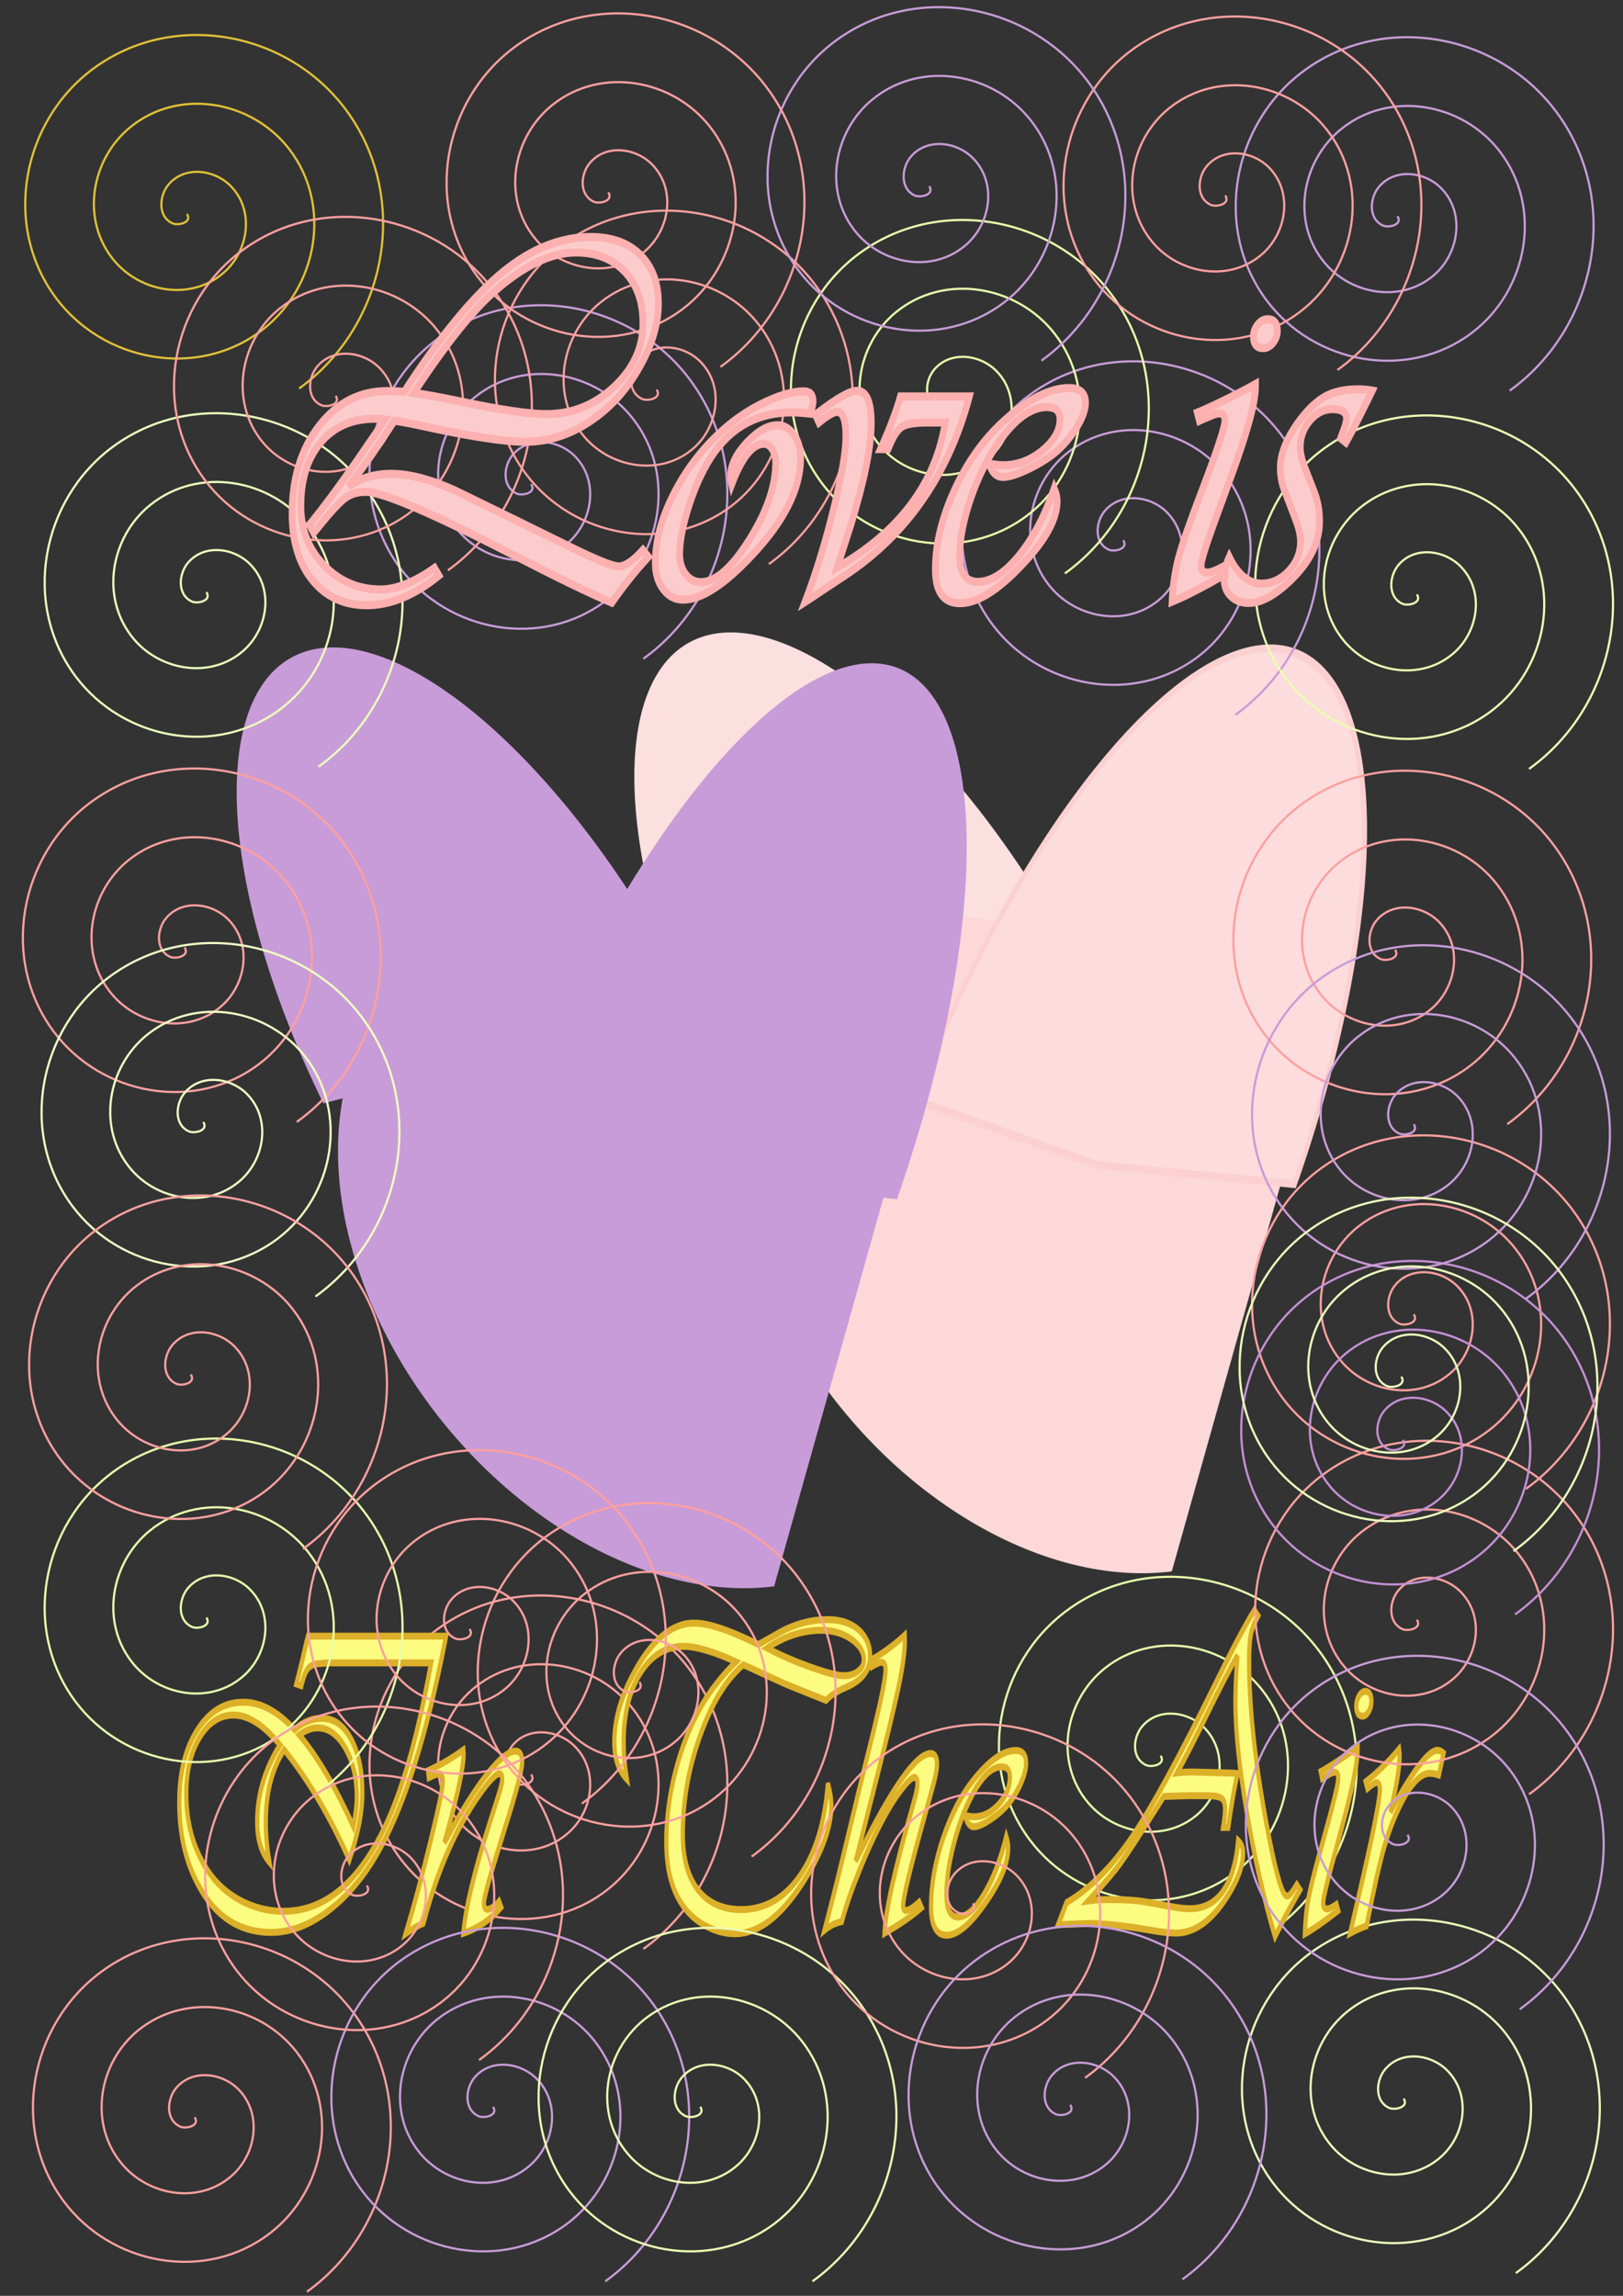 <?xml version="1.0" encoding="UTF-8" standalone="no"?>
<!-- Created with Inkscape (http://www.inkscape.org/) -->
<svg
   xmlns:dc="http://purl.org/dc/elements/1.1/"
   xmlns:cc="http://creativecommons.org/ns#"
   xmlns:rdf="http://www.w3.org/1999/02/22-rdf-syntax-ns#"
   xmlns:svg="http://www.w3.org/2000/svg"
   xmlns="http://www.w3.org/2000/svg"
   xmlns:sodipodi="http://sodipodi.sourceforge.net/DTD/sodipodi-0.dtd"
   xmlns:inkscape="http://www.inkscape.org/namespaces/inkscape"
   width="744.094"
   height="1052.362"
   id="svg2394"
   sodipodi:version="0.32"
   inkscape:version="0.46"
   sodipodi:docname="2hearts.svg"
   inkscape:output_extension="org.inkscape.output.svg.inkscape">
  <rect width="100%" height="100%" fill="#333333" stroke="none"/>
  <defs
     id="defs2396">
    <inkscape:perspective
       sodipodi:type="inkscape:persp3d"
       inkscape:vp_x="0 : 526.18109 : 1"
       inkscape:vp_y="0 : 1000 : 0"
       inkscape:vp_z="744.09448 : 526.18109 : 1"
       inkscape:persp3d-origin="372.04724 : 350.78739 : 1"
       id="perspective2402" />
  </defs>
  <sodipodi:namedview
     id="base"
     pagecolor="#ffffff"
     bordercolor="#666666"
     borderopacity="1.0"
     gridtolerance="10000"
     guidetolerance="10"
     objecttolerance="10"
     inkscape:pageopacity="0.0"
     inkscape:pageshadow="2"
     inkscape:zoom="0.75650731"
     inkscape:cx="339.67183"
     inkscape:cy="525.46026"
     inkscape:document-units="px"
     inkscape:current-layer="layer2"
     showgrid="false"
     inkscape:window-width="1400"
     inkscape:window-height="1000"
     inkscape:window-x="-8"
     inkscape:window-y="22" />
  <g
     inkscape:label="Layer 1"
     inkscape:groupmode="layer"
     id="layer1" />
  <g
     inkscape:groupmode="layer"
     id="layer2"
     inkscape:label="text">
    <g
       id="g2678">
      <g
         transform="translate(262.857,105.714)"
         id="g2493">
        <g
           id="g2416"
           transform="matrix(1.214,-0.317,0.524,1.064,-424.08,137.944)"
           inkscape:transform-center-x="96.054274"
           inkscape:transform-center-y="4.3290982"
           style="fill:#fc8888">
          <path
             transform="matrix(-1.738,0,0,-2.519,853.698,775.269)"
             sodipodi:end="3.0538929"
             sodipodi:start="0"
             d="M 337.452,180.934 A 40.309,69.202 0 0 1 256.989,186.995 L 297.143,180.934 z"
             sodipodi:ry="69.201683"
             sodipodi:rx="40.30888"
             sodipodi:cy="180.93361"
             sodipodi:cx="297.14285"
             id="path2410"
             style="fill:#fce0e0"
             sodipodi:type="arc" />
          <path
             sodipodi:end="0.10941534"
             sodipodi:start="0"
             d="M 177.143,202.362 A 31.429,44.286 0 0 1 176.955,207.198 L 145.714,202.362 z"
             sodipodi:ry="44.285713"
             sodipodi:rx="31.428572"
             sodipodi:cy="202.36218"
             sodipodi:cx="145.71428"
             id="path2404"
             style="fill:#fc8888"
             sodipodi:type="arc" />
          <path
             sodipodi:open="true"
             transform="matrix(4.797,0,0,1.776,-1076.817,89.618)"
             sodipodi:end="6.2086559"
             sodipodi:start="1.6736239"
             d="M 295.033,258.551 A 20.554,78.03 0 1 1 317.639,175.123"
             sodipodi:ry="78.029999"
             sodipodi:rx="20.553507"
             sodipodi:cy="180.93361"
             sodipodi:cx="297.14285"
             id="path2412"
             style="fill:#fcd8d8"
             sodipodi:type="arc" />
          <path
             inkscape:transform-center-y="25.460612"
             inkscape:transform-center-x="-53.240392"
             transform="matrix(-1.241,-1.06,2.172,-2.543,356.11,1161.189)"
             sodipodi:end="3.0538929"
             sodipodi:start="0"
             d="M 337.452,180.934 A 40.309,69.202 0 0 1 256.989,186.995 L 297.143,180.934 z"
             sodipodi:ry="69.201683"
             sodipodi:rx="40.30888"
             sodipodi:cy="180.93361"
             sodipodi:cx="297.14285"
             id="path2414"
             style="fill:#fcdcdc;stroke:#fcd0d0"
             sodipodi:type="arc" />
        </g>
        <g
           id="g2483"
           transform="matrix(1.214,-0.317,0.524,1.064,-606.397,144.811)"
           inkscape:transform-center-x="96.054274"
           inkscape:transform-center-y="4.3290982">
          <path
             transform="matrix(-1.738,0,0,-2.519,853.698,775.269)"
             sodipodi:end="3.0538929"
             sodipodi:start="0"
             d="M 337.452,180.934 A 40.309,69.202 0 0 1 256.989,186.995 L 297.143,180.934 z"
             sodipodi:ry="69.201683"
             sodipodi:rx="40.30888"
             sodipodi:cy="180.93361"
             sodipodi:cx="297.14285"
             id="path2485"
             style="fill:#c89cd8"
             sodipodi:type="arc" />
          <path
             sodipodi:end="0.10941534"
             sodipodi:start="0"
             d="M 177.143,202.362 A 31.429,44.286 0 0 1 176.955,207.198 L 145.714,202.362 z"
             sodipodi:ry="44.285713"
             sodipodi:rx="31.428572"
             sodipodi:cy="202.36218"
             sodipodi:cx="145.71428"
             id="path2487"
             style="fill:#fcf87c"
             sodipodi:type="arc" />
          <path
             sodipodi:open="true"
             transform="matrix(4.797,0,0,1.776,-1076.817,89.618)"
             sodipodi:end="6.2086559"
             sodipodi:start="1.6736239"
             d="M 295.033,258.551 A 20.554,78.03 0 1 1 317.639,175.123"
             sodipodi:ry="78.029999"
             sodipodi:rx="20.553507"
             sodipodi:cy="180.93361"
             sodipodi:cx="297.14285"
             id="path2489"
             style="fill:#c89cd8"
             sodipodi:type="arc" />
          <path
             inkscape:transform-center-y="25.460612"
             inkscape:transform-center-x="-53.240392"
             transform="matrix(-1.241,-1.06,2.172,-2.543,356.11,1161.189)"
             sodipodi:end="3.0538929"
             sodipodi:start="0"
             d="M 337.452,180.934 A 40.309,69.202 0 0 1 256.989,186.995 L 297.143,180.934 z"
             sodipodi:ry="69.201683"
             sodipodi:rx="40.30888"
             sodipodi:cy="180.93361"
             sodipodi:cx="297.14285"
             id="path2491"
             style="fill:#c89cd8"
             sodipodi:type="arc" />
        </g>
      </g>
      <path
         transform="translate(-25.714,31.429)"
         d="M 111.429,66.648 C 114.007,70.659 107.294,72.103 104.762,70.934 C 97.9,67.766 98.749,58.279 102.857,53.315 C 110.206,44.434 123.895,46.183 131.429,53.791 C 142.484,64.956 139.74,83.336 128.571,93.315 C 113.686,106.614 90.473,102.833 78.095,88.076 C 62.519,69.507 67.356,41.404 85.714,26.648 C 107.948,8.776 140.974,14.679 158.095,36.648 C 178.273,62.537 171.299,100.502 145.714,119.981 C 116.176,142.471 73.261,134.423 51.429,105.219 C 26.621,72.036 35.746,24.163 68.571,-0.019 C 105.397,-27.147 158.234,-16.944 184.762,19.505 C 214.213,59.971 202.932,117.775 162.857,146.648"
         sodipodi:t0="0"
         sodipodi:argument="-17.850098"
         sodipodi:radius="95.104668"
         sodipodi:revolution="3"
         sodipodi:expansion="1"
         sodipodi:cy="66.647896"
         sodipodi:cx="111.42857"
         id="path2453"
         style="fill:none;fill-rule:evenodd;stroke:#e0c038;stroke-width:1px;stroke-linecap:butt;stroke-linejoin:miter;stroke-opacity:1"
         sodipodi:type="spiral" />
      <path
         transform="translate(132.115,155.302)"
         d="M 111.429,66.648 C 114.007,70.659 107.294,72.103 104.762,70.934 C 97.9,67.766 98.749,58.279 102.857,53.315 C 110.206,44.434 123.895,46.183 131.429,53.791 C 142.484,64.956 139.74,83.336 128.571,93.315 C 113.686,106.614 90.473,102.833 78.095,88.076 C 62.519,69.507 67.356,41.404 85.714,26.648 C 107.948,8.776 140.974,14.679 158.095,36.648 C 178.273,62.537 171.299,100.502 145.714,119.981 C 116.176,142.471 73.261,134.423 51.429,105.219 C 26.621,72.036 35.746,24.163 68.571,-0.019 C 105.397,-27.147 158.234,-16.944 184.762,19.505 C 214.213,59.971 202.932,117.775 162.857,146.648"
         sodipodi:t0="0"
         sodipodi:argument="-17.850098"
         sodipodi:radius="95.104668"
         sodipodi:revolution="3"
         sodipodi:expansion="1"
         sodipodi:cy="66.647896"
         sodipodi:cx="111.42857"
         id="path2455"
         style="fill:none;fill-rule:evenodd;stroke:#c89cd8;stroke-width:1px;stroke-linecap:butt;stroke-linejoin:miter;stroke-opacity:1"
         sodipodi:type="spiral" />
      <path
         transform="translate(420.687,738.159)"
         d="M 111.429,66.648 C 114.007,70.659 107.294,72.103 104.762,70.934 C 97.9,67.766 98.749,58.279 102.857,53.315 C 110.206,44.434 123.895,46.183 131.429,53.791 C 142.484,64.956 139.74,83.336 128.571,93.315 C 113.686,106.614 90.473,102.833 78.095,88.076 C 62.519,69.507 67.356,41.404 85.714,26.648 C 107.948,8.776 140.974,14.679 158.095,36.648 C 178.273,62.537 171.299,100.502 145.714,119.981 C 116.176,142.471 73.261,134.423 51.429,105.219 C 26.621,72.036 35.746,24.163 68.571,-0.019 C 105.397,-27.147 158.234,-16.944 184.762,19.505 C 214.213,59.971 202.932,117.775 162.857,146.648"
         sodipodi:t0="0"
         sodipodi:argument="-17.850098"
         sodipodi:radius="95.104668"
         sodipodi:revolution="3"
         sodipodi:expansion="1"
         sodipodi:cy="66.647896"
         sodipodi:cx="111.42857"
         id="path2457"
         style="fill:none;fill-rule:evenodd;stroke:#e8fcac;stroke-width:1px;stroke-linecap:butt;stroke-linejoin:miter;stroke-opacity:1"
         sodipodi:type="spiral" />
      <path
         transform="translate(532.115,895.302)"
         d="M 111.429,66.648 C 114.007,70.659 107.294,72.103 104.762,70.934 C 97.9,67.766 98.749,58.279 102.857,53.315 C 110.206,44.434 123.895,46.183 131.429,53.791 C 142.484,64.956 139.74,83.336 128.571,93.315 C 113.686,106.614 90.473,102.833 78.095,88.076 C 62.519,69.507 67.356,41.404 85.714,26.648 C 107.948,8.776 140.974,14.679 158.095,36.648 C 178.273,62.537 171.299,100.502 145.714,119.981 C 116.176,142.471 73.261,134.423 51.429,105.219 C 26.621,72.036 35.746,24.163 68.571,-0.019 C 105.397,-27.147 158.234,-16.944 184.762,19.505 C 214.213,59.971 202.932,117.775 162.857,146.648"
         sodipodi:t0="0"
         sodipodi:argument="-17.850098"
         sodipodi:radius="95.104668"
         sodipodi:revolution="3"
         sodipodi:expansion="1"
         sodipodi:cy="66.647896"
         sodipodi:cx="111.42857"
         id="path2459"
         style="fill:none;fill-rule:evenodd;stroke:#ecfcbc;stroke-width:1px;stroke-linecap:butt;stroke-linejoin:miter;stroke-opacity:1"
         sodipodi:type="spiral" />
      <path
         transform="translate(529.258,32.445)"
         d="M 111.429,66.648 C 114.007,70.659 107.294,72.103 104.762,70.934 C 97.9,67.766 98.749,58.279 102.857,53.315 C 110.206,44.434 123.895,46.183 131.429,53.791 C 142.484,64.956 139.74,83.336 128.571,93.315 C 113.686,106.614 90.473,102.833 78.095,88.076 C 62.519,69.507 67.356,41.404 85.714,26.648 C 107.948,8.776 140.974,14.679 158.095,36.648 C 178.273,62.537 171.299,100.502 145.714,119.981 C 116.176,142.471 73.261,134.423 51.429,105.219 C 26.621,72.036 35.746,24.163 68.571,-0.019 C 105.397,-27.147 158.234,-16.944 184.762,19.505 C 214.213,59.971 202.932,117.775 162.857,146.648"
         sodipodi:t0="0"
         sodipodi:argument="-17.850098"
         sodipodi:radius="95.104668"
         sodipodi:revolution="3"
         sodipodi:expansion="1"
         sodipodi:cy="66.647896"
         sodipodi:cx="111.42857"
         id="path2461"
         style="fill:none;fill-rule:evenodd;stroke:#c89cd8;stroke-width:1px;stroke-linecap:butt;stroke-linejoin:miter;stroke-opacity:1"
         sodipodi:type="spiral" />
      <path
         transform="translate(403.544,181.016)"
         d="M 111.429,66.648 C 114.007,70.659 107.294,72.103 104.762,70.934 C 97.9,67.766 98.749,58.279 102.857,53.315 C 110.206,44.434 123.895,46.183 131.429,53.791 C 142.484,64.956 139.74,83.336 128.571,93.315 C 113.686,106.614 90.473,102.833 78.095,88.076 C 62.519,69.507 67.356,41.404 85.714,26.648 C 107.948,8.776 140.974,14.679 158.095,36.648 C 178.273,62.537 171.299,100.502 145.714,119.981 C 116.176,142.471 73.261,134.423 51.429,105.219 C 26.621,72.036 35.746,24.163 68.571,-0.019 C 105.397,-27.147 158.234,-16.944 184.762,19.505 C 214.213,59.971 202.932,117.775 162.857,146.648"
         sodipodi:t0="0"
         sodipodi:argument="-17.850098"
         sodipodi:radius="95.104668"
         sodipodi:revolution="3"
         sodipodi:expansion="1"
         sodipodi:cy="66.647896"
         sodipodi:cx="111.42857"
         id="path2463"
         style="fill:none;fill-rule:evenodd;stroke:#c89cd8;stroke-width:1px;stroke-linecap:butt;stroke-linejoin:miter;stroke-opacity:1"
         sodipodi:type="spiral" />
      <path
         transform="translate(132.115,746.73)"
         d="M 111.429,66.648 C 114.007,70.659 107.294,72.103 104.762,70.934 C 97.9,67.766 98.749,58.279 102.857,53.315 C 110.206,44.434 123.895,46.183 131.429,53.791 C 142.484,64.956 139.74,83.336 128.571,93.315 C 113.686,106.614 90.473,102.833 78.095,88.076 C 62.519,69.507 67.356,41.404 85.714,26.648 C 107.948,8.776 140.974,14.679 158.095,36.648 C 178.273,62.537 171.299,100.502 145.714,119.981 C 116.176,142.471 73.261,134.423 51.429,105.219 C 26.621,72.036 35.746,24.163 68.571,-0.019 C 105.397,-27.147 158.234,-16.944 184.762,19.505 C 214.213,59.971 202.932,117.775 162.857,146.648"
         sodipodi:t0="0"
         sodipodi:argument="-17.850098"
         sodipodi:radius="95.104668"
         sodipodi:revolution="3"
         sodipodi:expansion="1"
         sodipodi:cy="66.647896"
         sodipodi:cx="111.42857"
         id="path2465"
         style="fill:none;fill-rule:evenodd;stroke:#fca0a0;stroke-width:1px;stroke-linecap:butt;stroke-linejoin:miter;stroke-opacity:1"
         sodipodi:type="spiral" />
      <path
         transform="translate(-22.171,903.873)"
         d="M 111.429,66.648 C 114.007,70.659 107.294,72.103 104.762,70.934 C 97.9,67.766 98.749,58.279 102.857,53.315 C 110.206,44.434 123.895,46.183 131.429,53.791 C 142.484,64.956 139.74,83.336 128.571,93.315 C 113.686,106.614 90.473,102.833 78.095,88.076 C 62.519,69.507 67.356,41.404 85.714,26.648 C 107.948,8.776 140.974,14.679 158.095,36.648 C 178.273,62.537 171.299,100.502 145.714,119.981 C 116.176,142.471 73.261,134.423 51.429,105.219 C 26.621,72.036 35.746,24.163 68.571,-0.019 C 105.397,-27.147 158.234,-16.944 184.762,19.505 C 214.213,59.971 202.932,117.775 162.857,146.648"
         sodipodi:t0="0"
         sodipodi:argument="-17.850098"
         sodipodi:radius="95.104668"
         sodipodi:revolution="3"
         sodipodi:expansion="1"
         sodipodi:cy="66.647896"
         sodipodi:cx="111.42857"
         id="path2467"
         style="fill:none;fill-rule:evenodd;stroke:#fca0a0;stroke-width:1px;stroke-linecap:butt;stroke-linejoin:miter;stroke-opacity:1"
         sodipodi:type="spiral" />
      <path
         id="text2499"
         d="M 180.553,586.842 L 261.471,586.842 L 260.925,588.713 C 250.323,621.766 237.72,646.426 223.117,662.692 C 214.645,672.151 204.719,679.583 193.338,684.988 C 181.956,690.393 170.523,693.095 159.037,693.095 C 142.511,693.095 129.44,688.652 119.826,679.765 C 110.004,670.67 105.092,659.574 105.092,646.478 C 105.092,635.928 108.587,627.301 115.577,620.597 C 122.567,613.893 131.545,610.54 142.511,610.54 C 152.905,610.54 162.935,613.815 172.602,620.363 C 177.591,617.66 182.97,616.309 188.738,616.309 C 195.754,616.309 201.458,618.791 205.85,623.754 C 210.241,628.717 212.437,635.174 212.437,643.126 C 212.437,649.882 209.89,657.885 204.797,667.136 C 193.468,651.545 180.735,638.37 166.599,627.613 C 159.427,634.317 155.841,642.996 155.841,653.65 C 155.841,658.119 156.517,662.874 157.868,667.915 C 153.139,664.485 150.774,659.678 150.774,653.494 C 150.774,643.723 155.244,634.525 164.183,625.898 C 154.62,618.726 145.525,615.14 136.898,615.14 C 128.947,615.14 122.347,617.803 117.098,623.13 C 111.849,628.457 109.224,635.174 109.224,643.282 C 109.224,654.039 113.434,663.264 121.853,670.956 C 126.79,675.529 133.195,679.102 141.069,681.675 C 148.942,684.247 157.322,685.533 166.209,685.533 C 190.791,685.533 210.982,674.931 226.781,653.728 C 236.655,640.527 245.308,621.428 252.74,596.43 L 197.937,596.43 L 192.48,596.43 L 186.088,596.742 C 183.645,596.95 181.787,597.535 180.514,598.496 C 179.241,599.458 178.084,601.186 177.045,603.68 L 176.655,604.616 L 173.771,603.992 L 174.473,602.277 C 175.564,599.627 176.525,597.236 177.357,595.105 L 179.929,588.323 C 179.981,588.219 180.189,587.726 180.553,586.842 L 180.553,586.842 z M 207.136,655.053 C 208.487,651.155 209.163,647.569 209.163,644.295 C 209.163,637.591 206.915,631.822 202.42,626.989 C 197.924,622.156 192.532,619.739 186.244,619.739 C 182.814,619.739 179.202,620.571 175.408,622.234 C 186.01,629.873 196.586,640.813 207.136,655.053 L 207.136,655.053 z M 292.575,681.947 L 293.822,684.052 C 287.586,688.522 280.206,691.64 271.683,693.407 C 272.774,684.832 277.815,671.813 286.806,654.351 L 291.873,644.685 C 293.588,641.359 294.446,639.228 294.446,638.292 C 294.446,636.889 293.874,636.188 292.731,636.188 C 291.12,636.188 288.066,638.007 283.571,641.645 C 279.075,645.282 274.697,649.492 270.435,654.273 C 261.601,664.148 254.195,675.997 248.218,689.821 C 245.776,690.393 242.32,691.64 237.85,693.563 C 242.631,683.792 247.452,672.814 252.311,660.627 C 257.17,648.44 259.6,641.229 259.6,638.994 C 259.6,637.123 258.846,636.188 257.339,636.188 C 256.559,636.188 254.87,636.577 252.272,637.357 C 252.064,637.409 251.778,637.487 251.414,637.591 L 250.947,635.096 C 258.222,633.018 264.797,630.679 270.669,628.08 L 271.683,627.613 C 271.787,628.288 271.839,628.756 271.839,629.016 C 271.839,633.641 268.435,643.49 261.627,658.561 L 260.535,660.899 L 261.86,659.418 C 270.383,649.7 278.244,642.047 285.442,636.46 C 292.64,630.874 298.265,628.08 302.319,628.08 C 304.866,628.08 306.139,629.38 306.139,631.978 C 306.139,634.681 302.735,642.658 295.927,655.91 C 287.767,671.709 283.688,680.596 283.688,682.571 C 283.688,684.078 284.389,684.832 285.793,684.832 C 287.352,684.832 289.482,683.974 292.185,682.259 L 292.575,681.947 z M 435.778,597.132 C 425.748,602.381 417.329,610.826 410.521,622.468 C 403.713,634.109 400.309,645.906 400.309,657.859 C 400.309,666.486 403.284,673.151 409.235,677.855 C 415.185,682.558 423.643,684.91 434.609,684.91 C 448.433,684.91 459.905,680.856 469.026,672.749 C 478.147,664.641 483.591,653.624 485.358,639.696 C 486.709,642.554 487.385,645.205 487.385,647.647 C 487.385,654.663 482.941,662.744 474.054,671.891 C 460.074,686.339 445.705,693.563 430.945,693.563 C 424.865,693.563 418.927,692.562 413.132,690.561 C 407.338,688.561 402.699,685.871 399.217,682.493 C 393.501,677.088 390.642,669.76 390.642,660.51 C 390.642,652.35 392.383,644.061 395.865,635.642 C 399.347,627.223 404.181,619.583 410.365,612.723 C 415.666,606.903 422.708,601.342 431.491,596.041 C 418.342,592.351 408.13,590.506 400.855,590.506 C 390.408,590.506 381.924,593.715 375.402,600.133 C 368.88,606.552 365.619,614.906 365.619,625.196 C 365.619,629.042 366.242,633.381 367.49,638.214 C 362.604,635.096 360.162,630.653 360.162,624.884 C 360.162,616.985 363.878,608.825 371.31,600.406 C 382.015,588.245 393.865,582.165 406.857,582.165 C 415.328,582.165 427.879,584.711 444.509,589.804 C 445.601,589.441 446.25,589.233 446.458,589.181 L 456.826,585.595 C 465.973,582.477 475.484,580.918 485.358,580.917 C 492.79,580.918 498.779,582.126 503.327,584.542 C 507.874,586.959 510.148,590.142 510.148,594.092 C 510.148,598.977 505.574,602.641 496.428,605.084 C 490.867,606.539 486.813,608.15 484.267,609.917 L 481.928,609.293 L 474.6,607.5 C 465.609,605.317 460.126,603.94 458.152,603.369 L 439.053,597.99 C 438.845,597.938 437.753,597.652 435.778,597.132 L 435.778,597.132 z M 449.732,591.13 C 457.164,593.572 465.622,595.833 475.107,597.912 C 484.591,599.991 491.127,601.03 494.713,601.03 C 498.039,601.03 500.819,600.484 503.054,599.393 C 505.288,598.302 506.406,596.95 506.406,595.339 C 506.406,592.481 503.937,589.999 499,587.894 C 494.063,585.79 488.19,584.737 481.382,584.737 C 470.52,584.737 459.97,586.868 449.732,591.13 L 449.732,591.13 z M 538.913,682.181 L 540.316,684.208 C 535.223,686.962 528.623,689.795 520.516,692.705 L 518.567,693.407 C 519.139,685.299 524.751,669.864 535.405,647.101 C 537.068,643.567 537.9,641.177 537.9,639.929 C 537.9,638.318 537.302,637.513 536.107,637.513 C 534.756,637.513 532.365,638.864 528.935,641.567 C 525.505,644.269 522.179,647.439 518.957,651.077 C 514.071,656.482 509.199,662.835 504.34,670.137 C 499.481,677.439 495.882,683.792 493.543,689.197 C 489.905,689.665 486.527,690.704 483.409,692.315 L 484.267,690.289 C 487.801,682.025 491.075,674.048 494.089,666.356 L 503.21,643.126 L 512.486,619.973 C 516.956,608.592 519.191,601.576 519.191,598.925 C 519.191,597.106 518.359,596.197 516.696,596.197 C 515.916,596.197 514.383,596.586 512.097,597.366 L 511.083,597.756 L 510.304,595.495 C 516.488,593.416 522.698,590.688 528.935,587.31 L 530.416,586.452 C 530.468,587.44 530.494,588.167 530.494,588.635 C 530.494,592.481 529.195,598.159 526.596,605.668 C 523.998,613.178 518.801,626.287 511.005,644.997 L 502.586,665.343 L 501.651,667.526 L 502.976,665.889 C 522.88,641.255 537.094,628.938 545.617,628.938 C 548.112,628.938 549.359,630.185 549.359,632.68 C 549.359,634.499 548.424,637.461 546.553,641.567 L 541.72,652.246 C 533.56,670.228 529.481,680.648 529.481,683.506 C 529.481,684.65 530.078,685.221 531.274,685.221 C 532.677,685.221 534.989,684.338 538.212,682.571 L 538.913,682.181 z M 589.974,658.717 C 590.701,660.172 591.065,661.471 591.065,662.614 C 591.065,667.604 587.609,673.346 580.697,679.843 C 570.615,689.353 562.04,694.108 554.972,694.108 C 548.891,694.108 545.851,690.652 545.851,683.74 C 545.851,675.945 548.229,667.76 552.984,659.184 C 557.739,650.609 563.833,643.541 571.265,637.981 C 580.307,631.225 588.363,627.846 595.431,627.846 C 599.536,627.846 601.589,629.354 601.589,632.368 C 601.589,634.343 600.602,636.72 598.627,639.501 C 596.652,642.281 594.183,644.789 591.221,647.023 C 588.467,649.05 584.972,650.921 580.736,652.636 C 576.501,654.351 573.239,655.209 570.953,655.209 C 568.51,655.209 566.821,653.858 565.886,651.155 C 568.068,651.467 569.809,651.623 571.109,651.623 C 576.306,651.623 581.1,650.129 585.491,647.14 C 589.883,644.152 592.079,640.917 592.079,637.435 C 592.079,634.94 590.468,633.693 587.245,633.693 C 581.477,633.693 575.578,637.227 569.55,644.295 C 565.288,649.284 561.78,655.105 559.026,661.757 C 556.271,668.409 554.894,674.334 554.894,679.531 C 554.894,684.884 557.129,687.56 561.598,687.56 C 566.483,687.56 571.563,684.871 576.838,679.492 C 582.113,674.113 586.492,667.188 589.974,658.717 L 589.974,658.717 z M 735.438,577.487 L 737.621,579.514 C 735.438,581.957 734.009,584.218 733.334,586.296 C 732.658,588.375 732.32,591.571 732.32,595.885 C 732.32,613.555 736.27,634.759 744.169,659.496 C 748.587,673.216 752.043,680.076 754.537,680.076 C 755.733,680.076 757.655,678.699 760.306,675.945 L 762.255,677.816 L 761.319,678.829 C 756.85,683.61 752.77,688.236 749.08,692.705 L 747.521,694.654 C 740.921,680.986 735.399,666.096 730.956,649.986 C 726.512,633.875 724.291,620.753 724.291,610.618 C 724.291,606.357 724.602,601.472 725.226,595.963 L 725.46,593.858 C 721.302,598.172 714.936,605.707 706.361,616.465 C 701.008,623.169 696.175,628.964 691.861,633.849 L 690.068,635.876 C 692.927,635.668 696.123,635.564 699.657,635.564 L 722.342,635.954 L 725.538,636.11 C 723.667,641.307 721.848,647.751 720.081,655.443 L 717.119,655.443 C 717.846,652.636 718.21,650.453 718.21,648.894 C 718.21,646.92 717.534,645.62 716.183,644.997 C 714.832,644.373 712.052,644.061 707.842,644.061 L 696.539,644.061 L 683.832,644.295 L 682.273,644.373 L 680.246,646.4 C 669.02,657.314 661.459,664.433 657.561,667.76 C 653.663,671.086 647.895,675.269 640.255,680.31 L 638.072,681.791 C 641.762,681.48 645.738,681.324 649.999,681.324 C 659.822,681.324 667.331,681.636 672.528,682.259 L 687.184,683.896 C 691.082,684.364 694.59,684.598 697.708,684.598 C 705.763,684.598 712.195,682.519 717.002,678.361 C 721.809,674.204 724.784,668.123 725.928,660.12 C 727.851,661.263 728.812,662.744 728.812,664.563 C 728.812,669.033 725.824,674.152 719.847,679.921 C 710.545,688.859 700.436,693.329 689.523,693.329 C 685.885,693.329 680.896,692.991 674.555,692.315 C 659.12,690.704 647.011,689.899 638.228,689.899 L 621.858,690.289 L 620.376,690.289 L 625.288,682.415 C 639.008,677.426 651.714,669.656 663.408,659.106 C 675.101,648.557 691.601,630.003 712.909,603.446 C 723.147,590.714 730.657,582.061 735.438,577.487 L 735.438,577.487 z M 795.932,626.599 L 795.932,627.457 C 795.931,632.342 792.709,642.008 786.265,656.456 L 780.496,669.552 C 777.43,676.568 775.845,680.856 775.741,682.415 C 775.689,684.026 776.573,684.78 778.392,684.676 C 779.431,684.624 781.146,684.078 783.537,683.039 L 784.55,685.299 C 776.391,689.197 769.868,691.978 764.983,693.641 C 765.243,688.755 766.036,684.247 767.361,680.115 C 768.686,675.984 771.558,669.137 775.975,659.574 C 781.588,647.309 784.446,640.137 784.55,638.059 C 784.654,636.448 783.978,635.642 782.523,635.642 C 781.848,635.642 780.964,635.824 779.873,636.188 L 776.599,637.357 C 776.391,637.409 775.897,637.591 775.117,637.903 L 774.338,635.408 L 775.975,634.862 C 781.744,632.732 787.616,630.341 793.593,627.691 L 795.932,626.599 z M 800.453,606.643 C 802.844,606.643 804.039,607.838 804.039,610.229 C 804.039,611.58 803.506,612.801 802.441,613.892 C 801.375,614.984 800.167,615.53 798.816,615.53 C 796.373,615.53 795.152,614.334 795.152,611.944 C 795.152,610.592 795.685,609.371 796.75,608.28 C 797.815,607.188 799.05,606.643 800.453,606.643 L 800.453,606.643 z M 846.369,628.782 L 843.562,636.655 C 841.587,636.24 839.846,636.032 838.339,636.032 C 832.311,636.032 825.866,640.657 819.006,649.908 C 815.784,654.325 813.017,659.132 810.704,664.329 C 808.391,669.527 805.52,677.452 802.09,688.106 L 801.233,690.756 C 797.854,691.484 794.632,692.367 791.566,693.407 L 792.424,691.068 L 799.284,672.827 C 805.78,655.261 809.028,644.919 809.028,641.8 C 809.028,640.189 808.326,639.384 806.923,639.384 C 806.144,639.384 804.403,640.085 801.7,641.489 L 800.687,639.072 C 807.963,635.538 814.485,631.614 820.254,627.301 C 820.461,628.236 820.565,629.094 820.565,629.873 C 820.565,633.875 818.772,640.553 815.186,649.908 L 817.057,647.725 C 829.166,634.421 837.741,627.769 842.783,627.768 C 843.874,627.769 845.069,628.106 846.369,628.782 L 846.369,628.782 z"
         style="font-size:159.652px;font-style:italic;font-variant:normal;font-weight:normal;font-stretch:normal;text-align:center;line-height:140%;writing-mode:lr-tb;text-anchor:middle;fill:#fcfc80;fill-opacity:1;stroke:#dcb028;stroke-width:2.495px;stroke-linecap:butt;stroke-linejoin:miter;stroke-opacity:1;font-family:Vivaldi;-inkscape-font-specification:Vivaldi Italic"
         transform="scale(0.782,1.278)" />
      <path
         transform="translate(-16.8,204.794)"
         d="M 111.429,66.648 C 114.007,70.659 107.294,72.103 104.762,70.934 C 97.9,67.766 98.749,58.279 102.857,53.315 C 110.206,44.434 123.895,46.183 131.429,53.791 C 142.484,64.956 139.74,83.336 128.571,93.315 C 113.686,106.614 90.473,102.833 78.095,88.076 C 62.519,69.507 67.356,41.404 85.714,26.648 C 107.948,8.776 140.974,14.679 158.095,36.648 C 178.273,62.537 171.299,100.502 145.714,119.981 C 116.176,142.471 73.261,134.423 51.429,105.219 C 26.621,72.036 35.746,24.163 68.571,-0.019 C 105.397,-27.147 158.234,-16.944 184.762,19.505 C 214.213,59.971 202.932,117.775 162.857,146.648"
         sodipodi:t0="0"
         sodipodi:argument="-17.850098"
         sodipodi:radius="95.104668"
         sodipodi:revolution="3"
         sodipodi:expansion="1"
         sodipodi:cy="66.647896"
         sodipodi:cx="111.42857"
         id="path2572"
         style="fill:none;fill-rule:evenodd;stroke:#ecfcbc;stroke-width:1px;stroke-linecap:butt;stroke-linejoin:miter;stroke-opacity:1"
         sodipodi:type="spiral" />
      <path
         transform="translate(538.173,205.81)"
         d="M 111.429,66.648 C 114.007,70.659 107.294,72.103 104.762,70.934 C 97.9,67.766 98.749,58.279 102.857,53.315 C 110.206,44.434 123.895,46.183 131.429,53.791 C 142.484,64.956 139.74,83.336 128.571,93.315 C 113.686,106.614 90.473,102.833 78.095,88.076 C 62.519,69.507 67.356,41.404 85.714,26.648 C 107.948,8.776 140.974,14.679 158.095,36.648 C 178.273,62.537 171.299,100.502 145.714,119.981 C 116.176,142.471 73.261,134.423 51.429,105.219 C 26.621,72.036 35.746,24.163 68.571,-0.019 C 105.397,-27.147 158.234,-16.944 184.762,19.505 C 214.213,59.971 202.932,117.775 162.857,146.648"
         sodipodi:t0="0"
         sodipodi:argument="-17.850098"
         sodipodi:radius="95.104668"
         sodipodi:revolution="3"
         sodipodi:expansion="1"
         sodipodi:cy="66.647896"
         sodipodi:cx="111.42857"
         id="path2574"
         style="fill:none;fill-rule:evenodd;stroke:#ecfcb4;stroke-width:1px;stroke-linecap:butt;stroke-linejoin:miter;stroke-opacity:1"
         sodipodi:type="spiral" />
      <path
         transform="translate(-26.8,367.651)"
         d="M 111.429,66.648 C 114.007,70.659 107.294,72.103 104.762,70.934 C 97.9,67.766 98.749,58.279 102.857,53.315 C 110.206,44.434 123.895,46.183 131.429,53.791 C 142.484,64.956 139.74,83.336 128.571,93.315 C 113.686,106.614 90.473,102.833 78.095,88.076 C 62.519,69.507 67.356,41.404 85.714,26.648 C 107.948,8.776 140.974,14.679 158.095,36.648 C 178.273,62.537 171.299,100.502 145.714,119.981 C 116.176,142.471 73.261,134.423 51.429,105.219 C 26.621,72.036 35.746,24.163 68.571,-0.019 C 105.397,-27.147 158.234,-16.944 184.762,19.505 C 214.213,59.971 202.932,117.775 162.857,146.648"
         sodipodi:t0="0"
         sodipodi:argument="-17.850098"
         sodipodi:radius="95.104668"
         sodipodi:revolution="3"
         sodipodi:expansion="1"
         sodipodi:cy="66.647896"
         sodipodi:cx="111.42857"
         id="path2576"
         style="fill:none;fill-rule:evenodd;stroke:#fca0a0;stroke-width:1px;stroke-linecap:butt;stroke-linejoin:miter;stroke-opacity:1"
         sodipodi:type="spiral" />
      <path
         transform="translate(528.173,368.667)"
         d="M 111.429,66.648 C 114.007,70.659 107.294,72.103 104.762,70.934 C 97.9,67.766 98.749,58.279 102.857,53.315 C 110.206,44.434 123.895,46.183 131.429,53.791 C 142.484,64.956 139.74,83.336 128.571,93.315 C 113.686,106.614 90.473,102.833 78.095,88.076 C 62.519,69.507 67.356,41.404 85.714,26.648 C 107.948,8.776 140.974,14.679 158.095,36.648 C 178.273,62.537 171.299,100.502 145.714,119.981 C 116.176,142.471 73.261,134.423 51.429,105.219 C 26.621,72.036 35.746,24.163 68.571,-0.019 C 105.397,-27.147 158.234,-16.944 184.762,19.505 C 214.213,59.971 202.932,117.775 162.857,146.648"
         sodipodi:t0="0"
         sodipodi:argument="-17.850098"
         sodipodi:radius="95.104668"
         sodipodi:revolution="3"
         sodipodi:expansion="1"
         sodipodi:cy="66.647896"
         sodipodi:cx="111.42857"
         id="path2578"
         style="fill:none;fill-rule:evenodd;stroke:#fca0a0;stroke-width:1px;stroke-linecap:butt;stroke-linejoin:miter;stroke-opacity:1"
         sodipodi:type="spiral" />
      <path
         transform="translate(536.744,535.81)"
         d="M 111.429,66.648 C 114.007,70.659 107.294,72.103 104.762,70.934 C 97.9,67.766 98.749,58.279 102.857,53.315 C 110.206,44.434 123.895,46.183 131.429,53.791 C 142.484,64.956 139.74,83.336 128.571,93.315 C 113.686,106.614 90.473,102.833 78.095,88.076 C 62.519,69.507 67.356,41.404 85.714,26.648 C 107.948,8.776 140.974,14.679 158.095,36.648 C 178.273,62.537 171.299,100.502 145.714,119.981 C 116.176,142.471 73.261,134.423 51.429,105.219 C 26.621,72.036 35.746,24.163 68.571,-0.019 C 105.397,-27.147 158.234,-16.944 184.762,19.505 C 214.213,59.971 202.932,117.775 162.857,146.648"
         sodipodi:t0="0"
         sodipodi:argument="-17.850098"
         sodipodi:radius="95.104668"
         sodipodi:revolution="3"
         sodipodi:expansion="1"
         sodipodi:cy="66.647896"
         sodipodi:cx="111.42857"
         id="path2582"
         style="fill:none;fill-rule:evenodd;stroke:#fca0a0;stroke-width:1px;stroke-linecap:butt;stroke-linejoin:miter;stroke-opacity:1"
         sodipodi:type="spiral" />
      <path
         transform="translate(-16.8,674.794)"
         d="M 111.429,66.648 C 114.007,70.659 107.294,72.103 104.762,70.934 C 97.9,67.766 98.749,58.279 102.857,53.315 C 110.206,44.434 123.895,46.183 131.429,53.791 C 142.484,64.956 139.74,83.336 128.571,93.315 C 113.686,106.614 90.473,102.833 78.095,88.076 C 62.519,69.507 67.356,41.404 85.714,26.648 C 107.948,8.776 140.974,14.679 158.095,36.648 C 178.273,62.537 171.299,100.502 145.714,119.981 C 116.176,142.471 73.261,134.423 51.429,105.219 C 26.621,72.036 35.746,24.163 68.571,-0.019 C 105.397,-27.147 158.234,-16.944 184.762,19.505 C 214.213,59.971 202.932,117.775 162.857,146.648"
         sodipodi:t0="0"
         sodipodi:argument="-17.850098"
         sodipodi:radius="95.104668"
         sodipodi:revolution="3"
         sodipodi:expansion="1"
         sodipodi:cy="66.647896"
         sodipodi:cx="111.42857"
         id="path2584"
         style="fill:none;fill-rule:evenodd;stroke:#e8fcac;stroke-width:1px;stroke-linecap:butt;stroke-linejoin:miter;stroke-opacity:1"
         sodipodi:type="spiral" />
      <path
         transform="translate(538.173,675.81)"
         d="M 111.429,66.648 C 114.007,70.659 107.294,72.103 104.762,70.934 C 97.9,67.766 98.749,58.279 102.857,53.315 C 110.206,44.434 123.895,46.183 131.429,53.791 C 142.484,64.956 139.74,83.336 128.571,93.315 C 113.686,106.614 90.473,102.833 78.095,88.076 C 62.519,69.507 67.356,41.404 85.714,26.648 C 107.948,8.776 140.974,14.679 158.095,36.648 C 178.273,62.537 171.299,100.502 145.714,119.981 C 116.176,142.471 73.261,134.423 51.429,105.219 C 26.621,72.036 35.746,24.163 68.571,-0.019 C 105.397,-27.147 158.234,-16.944 184.762,19.505 C 214.213,59.971 202.932,117.775 162.857,146.648"
         sodipodi:t0="0"
         sodipodi:argument="-17.850098"
         sodipodi:radius="95.104668"
         sodipodi:revolution="3"
         sodipodi:expansion="1"
         sodipodi:cy="66.647896"
         sodipodi:cx="111.42857"
         id="path2586"
         style="fill:none;fill-rule:evenodd;stroke:#fca0a0;stroke-width:1px;stroke-linecap:butt;stroke-linejoin:miter;stroke-opacity:1"
         sodipodi:type="spiral" />
      <path
         transform="translate(114.629,899.079)"
         d="M 111.429,66.648 C 114.007,70.659 107.294,72.103 104.762,70.934 C 97.9,67.766 98.749,58.279 102.857,53.315 C 110.206,44.434 123.895,46.183 131.429,53.791 C 142.484,64.956 139.74,83.336 128.571,93.315 C 113.686,106.614 90.473,102.833 78.095,88.076 C 62.519,69.507 67.356,41.404 85.714,26.648 C 107.948,8.776 140.974,14.679 158.095,36.648 C 178.273,62.537 171.299,100.502 145.714,119.981 C 116.176,142.471 73.261,134.423 51.429,105.219 C 26.621,72.036 35.746,24.163 68.571,-0.019 C 105.397,-27.147 158.234,-16.944 184.762,19.505 C 214.213,59.971 202.932,117.775 162.857,146.648"
         sodipodi:t0="0"
         sodipodi:argument="-17.850098"
         sodipodi:radius="95.104668"
         sodipodi:revolution="3"
         sodipodi:expansion="1"
         sodipodi:cy="66.647896"
         sodipodi:cx="111.42857"
         id="path2588"
         style="fill:none;fill-rule:evenodd;stroke:#c89cd8;stroke-width:1px;stroke-linecap:butt;stroke-linejoin:miter;stroke-opacity:1"
         sodipodi:type="spiral" />
      <path
         transform="translate(533.887,774.381)"
         d="M 111.429,66.648 C 114.007,70.659 107.294,72.103 104.762,70.934 C 97.9,67.766 98.749,58.279 102.857,53.315 C 110.206,44.434 123.895,46.183 131.429,53.791 C 142.484,64.956 139.74,83.336 128.571,93.315 C 113.686,106.614 90.473,102.833 78.095,88.076 C 62.519,69.507 67.356,41.404 85.714,26.648 C 107.948,8.776 140.974,14.679 158.095,36.648 C 178.273,62.537 171.299,100.502 145.714,119.981 C 116.176,142.471 73.261,134.423 51.429,105.219 C 26.621,72.036 35.746,24.163 68.571,-0.019 C 105.397,-27.147 158.234,-16.944 184.762,19.505 C 214.213,59.971 202.932,117.775 162.857,146.648"
         sodipodi:t0="0"
         sodipodi:argument="-17.850098"
         sodipodi:radius="95.104668"
         sodipodi:revolution="3"
         sodipodi:expansion="1"
         sodipodi:cy="66.647896"
         sodipodi:cx="111.42857"
         id="path2590"
         style="fill:none;fill-rule:evenodd;stroke:#c89cd8;stroke-width:1px;stroke-linecap:butt;stroke-linejoin:miter;stroke-opacity:1"
         sodipodi:type="spiral" />
      <path
         transform="translate(531.772,593.365)"
         d="M 111.429,66.648 C 114.007,70.659 107.294,72.103 104.762,70.934 C 97.9,67.766 98.749,58.279 102.857,53.315 C 110.206,44.434 123.895,46.183 131.429,53.791 C 142.484,64.956 139.74,83.336 128.571,93.315 C 113.686,106.614 90.473,102.833 78.095,88.076 C 62.519,69.507 67.356,41.404 85.714,26.648 C 107.948,8.776 140.974,14.679 158.095,36.648 C 178.273,62.537 171.299,100.502 145.714,119.981 C 116.176,142.471 73.261,134.423 51.429,105.219 C 26.621,72.036 35.746,24.163 68.571,-0.019 C 105.397,-27.147 158.234,-16.944 184.762,19.505 C 214.213,59.971 202.932,117.775 162.857,146.648"
         sodipodi:t0="0"
         sodipodi:argument="-17.850098"
         sodipodi:radius="95.104668"
         sodipodi:revolution="3"
         sodipodi:expansion="1"
         sodipodi:cy="66.647896"
         sodipodi:cx="111.42857"
         id="path2592"
         style="fill:none;fill-rule:evenodd;stroke:#c490d4;stroke-width:1px;stroke-linecap:butt;stroke-linejoin:miter;stroke-opacity:1"
         sodipodi:type="spiral" />
      <path
         transform="translate(103.887,680.096)"
         d="M 111.429,66.648 C 114.007,70.659 107.294,72.103 104.762,70.934 C 97.9,67.766 98.749,58.279 102.857,53.315 C 110.206,44.434 123.895,46.183 131.429,53.791 C 142.484,64.956 139.74,83.336 128.571,93.315 C 113.686,106.614 90.473,102.833 78.095,88.076 C 62.519,69.507 67.356,41.404 85.714,26.648 C 107.948,8.776 140.974,14.679 158.095,36.648 C 178.273,62.537 171.299,100.502 145.714,119.981 C 116.176,142.471 73.261,134.423 51.429,105.219 C 26.621,72.036 35.746,24.163 68.571,-0.019 C 105.397,-27.147 158.234,-16.944 184.762,19.505 C 214.213,59.971 202.932,117.775 162.857,146.648"
         sodipodi:t0="0"
         sodipodi:argument="-17.850098"
         sodipodi:radius="95.104668"
         sodipodi:revolution="3"
         sodipodi:expansion="1"
         sodipodi:cy="66.647896"
         sodipodi:cx="111.42857"
         id="path2594"
         style="fill:none;fill-rule:evenodd;stroke:#fca0a0;stroke-width:1px;stroke-linecap:butt;stroke-linejoin:miter;stroke-opacity:1"
         sodipodi:type="spiral" />
      <path
         transform="translate(-18.228,447.651)"
         d="M 111.429,66.648 C 114.007,70.659 107.294,72.103 104.762,70.934 C 97.9,67.766 98.749,58.279 102.857,53.315 C 110.206,44.434 123.895,46.183 131.429,53.791 C 142.484,64.956 139.74,83.336 128.571,93.315 C 113.686,106.614 90.473,102.833 78.095,88.076 C 62.519,69.507 67.356,41.404 85.714,26.648 C 107.948,8.776 140.974,14.679 158.095,36.648 C 178.273,62.537 171.299,100.502 145.714,119.981 C 116.176,142.471 73.261,134.423 51.429,105.219 C 26.621,72.036 35.746,24.163 68.571,-0.019 C 105.397,-27.147 158.234,-16.944 184.762,19.505 C 214.213,59.971 202.932,117.775 162.857,146.648"
         sodipodi:t0="0"
         sodipodi:argument="-17.850098"
         sodipodi:radius="95.104668"
         sodipodi:revolution="3"
         sodipodi:expansion="1"
         sodipodi:cy="66.647896"
         sodipodi:cx="111.42857"
         id="path2600"
         style="fill:none;fill-rule:evenodd;stroke:#f0fcc4;stroke-width:1px;stroke-linecap:butt;stroke-linejoin:miter;stroke-opacity:1"
         sodipodi:type="spiral" />
      <path
         transform="translate(536.744,448.667)"
         d="M 111.429,66.648 C 114.007,70.659 107.294,72.103 104.762,70.934 C 97.9,67.766 98.749,58.279 102.857,53.315 C 110.206,44.434 123.895,46.183 131.429,53.791 C 142.484,64.956 139.74,83.336 128.571,93.315 C 113.686,106.614 90.473,102.833 78.095,88.076 C 62.519,69.507 67.356,41.404 85.714,26.648 C 107.948,8.776 140.974,14.679 158.095,36.648 C 178.273,62.537 171.299,100.502 145.714,119.981 C 116.176,142.471 73.261,134.423 51.429,105.219 C 26.621,72.036 35.746,24.163 68.571,-0.019 C 105.397,-27.147 158.234,-16.944 184.762,19.505 C 214.213,59.971 202.932,117.775 162.857,146.648"
         sodipodi:t0="0"
         sodipodi:argument="-17.850098"
         sodipodi:radius="95.104668"
         sodipodi:revolution="3"
         sodipodi:expansion="1"
         sodipodi:cy="66.647896"
         sodipodi:cx="111.42857"
         id="path2602"
         style="fill:none;fill-rule:evenodd;stroke:#c89cd8;stroke-width:1px;stroke-linecap:butt;stroke-linejoin:miter;stroke-opacity:1"
         sodipodi:type="spiral" />
      <path
         transform="translate(-23.942,563.365)"
         d="M 111.429,66.648 C 114.007,70.659 107.294,72.103 104.762,70.934 C 97.9,67.766 98.749,58.279 102.857,53.315 C 110.206,44.434 123.895,46.183 131.429,53.791 C 142.484,64.956 139.74,83.336 128.571,93.315 C 113.686,106.614 90.473,102.833 78.095,88.076 C 62.519,69.507 67.356,41.404 85.714,26.648 C 107.948,8.776 140.974,14.679 158.095,36.648 C 178.273,62.537 171.299,100.502 145.714,119.981 C 116.176,142.471 73.261,134.423 51.429,105.219 C 26.621,72.036 35.746,24.163 68.571,-0.019 C 105.397,-27.147 158.234,-16.944 184.762,19.505 C 214.213,59.971 202.932,117.775 162.857,146.648"
         sodipodi:t0="0"
         sodipodi:argument="-17.850098"
         sodipodi:radius="95.104668"
         sodipodi:revolution="3"
         sodipodi:expansion="1"
         sodipodi:cy="66.647896"
         sodipodi:cx="111.42857"
         id="path2604"
         style="fill:none;fill-rule:evenodd;stroke:#fca0a0;stroke-width:1px;stroke-linecap:butt;stroke-linejoin:miter;stroke-opacity:1"
         sodipodi:type="spiral" />
      <path
         transform="translate(531.03,564.381)"
         d="M 111.429,66.648 C 114.007,70.659 107.294,72.103 104.762,70.934 C 97.9,67.766 98.749,58.279 102.857,53.315 C 110.206,44.434 123.895,46.183 131.429,53.791 C 142.484,64.956 139.74,83.336 128.571,93.315 C 113.686,106.614 90.473,102.833 78.095,88.076 C 62.519,69.507 67.356,41.404 85.714,26.648 C 107.948,8.776 140.974,14.679 158.095,36.648 C 178.273,62.537 171.299,100.502 145.714,119.981 C 116.176,142.471 73.261,134.423 51.429,105.219 C 26.621,72.036 35.746,24.163 68.571,-0.019 C 105.397,-27.147 158.234,-16.944 184.762,19.505 C 214.213,59.971 202.932,117.775 162.857,146.648"
         sodipodi:t0="0"
         sodipodi:argument="-17.850098"
         sodipodi:radius="95.104668"
         sodipodi:revolution="3"
         sodipodi:expansion="1"
         sodipodi:cy="66.647896"
         sodipodi:cx="111.42857"
         id="path2606"
         style="fill:none;fill-rule:evenodd;stroke:#ecfcbc;stroke-width:1px;stroke-linecap:butt;stroke-linejoin:miter;stroke-opacity:1"
         sodipodi:type="spiral" />
      <path
         transform="translate(56.772,797.651)"
         d="M 111.429,66.648 C 114.007,70.659 107.294,72.103 104.762,70.934 C 97.9,67.766 98.749,58.279 102.857,53.315 C 110.206,44.434 123.895,46.183 131.429,53.791 C 142.484,64.956 139.74,83.336 128.571,93.315 C 113.686,106.614 90.473,102.833 78.095,88.076 C 62.519,69.507 67.356,41.404 85.714,26.648 C 107.948,8.776 140.974,14.679 158.095,36.648 C 178.273,62.537 171.299,100.502 145.714,119.981 C 116.176,142.471 73.261,134.423 51.429,105.219 C 26.621,72.036 35.746,24.163 68.571,-0.019 C 105.397,-27.147 158.234,-16.944 184.762,19.505 C 214.213,59.971 202.932,117.775 162.857,146.648"
         sodipodi:t0="0"
         sodipodi:argument="-17.850098"
         sodipodi:radius="95.104668"
         sodipodi:revolution="3"
         sodipodi:expansion="1"
         sodipodi:cy="66.647896"
         sodipodi:cx="111.42857"
         id="path2608"
         style="fill:none;fill-rule:evenodd;stroke:#fca0a0;stroke-width:1px;stroke-linecap:butt;stroke-linejoin:miter;stroke-opacity:1"
         sodipodi:type="spiral" />
      <path
         transform="translate(181.744,704.381)"
         d="M 111.429,66.648 C 114.007,70.659 107.294,72.103 104.762,70.934 C 97.9,67.766 98.749,58.279 102.857,53.315 C 110.206,44.434 123.895,46.183 131.429,53.791 C 142.484,64.956 139.74,83.336 128.571,93.315 C 113.686,106.614 90.473,102.833 78.095,88.076 C 62.519,69.507 67.356,41.404 85.714,26.648 C 107.948,8.776 140.974,14.679 158.095,36.648 C 178.273,62.537 171.299,100.502 145.714,119.981 C 116.176,142.471 73.261,134.423 51.429,105.219 C 26.621,72.036 35.746,24.163 68.571,-0.019 C 105.397,-27.147 158.234,-16.944 184.762,19.505 C 214.213,59.971 202.932,117.775 162.857,146.648"
         sodipodi:t0="0"
         sodipodi:argument="-17.850098"
         sodipodi:radius="95.104668"
         sodipodi:revolution="3"
         sodipodi:expansion="1"
         sodipodi:cy="66.647896"
         sodipodi:cx="111.42857"
         id="path2610"
         style="fill:none;fill-rule:evenodd;stroke:#fca0a0;stroke-width:1px;stroke-linecap:butt;stroke-linejoin:miter;stroke-opacity:1"
         sodipodi:type="spiral" />
      <path
         transform="translate(209.629,899.079)"
         d="M 111.429,66.648 C 114.007,70.659 107.294,72.103 104.762,70.934 C 97.9,67.766 98.749,58.279 102.857,53.315 C 110.206,44.434 123.895,46.183 131.429,53.791 C 142.484,64.956 139.74,83.336 128.571,93.315 C 113.686,106.614 90.473,102.833 78.095,88.076 C 62.519,69.507 67.356,41.404 85.714,26.648 C 107.948,8.776 140.974,14.679 158.095,36.648 C 178.273,62.537 171.299,100.502 145.714,119.981 C 116.176,142.471 73.261,134.423 51.429,105.219 C 26.621,72.036 35.746,24.163 68.571,-0.019 C 105.397,-27.147 158.234,-16.944 184.762,19.505 C 214.213,59.971 202.932,117.775 162.857,146.648"
         sodipodi:t0="0"
         sodipodi:argument="-17.850098"
         sodipodi:radius="95.104668"
         sodipodi:revolution="3"
         sodipodi:expansion="1"
         sodipodi:cy="66.647896"
         sodipodi:cx="111.42857"
         id="path2612"
         style="fill:none;fill-rule:evenodd;stroke:#ecfcb4;stroke-width:1px;stroke-linecap:butt;stroke-linejoin:miter;stroke-opacity:1"
         sodipodi:type="spiral" />
      <path
         transform="translate(334.601,805.81)"
         d="M 111.429,66.648 C 114.007,70.659 107.294,72.103 104.762,70.934 C 97.9,67.766 98.749,58.279 102.857,53.315 C 110.206,44.434 123.895,46.183 131.429,53.791 C 142.484,64.956 139.74,83.336 128.571,93.315 C 113.686,106.614 90.473,102.833 78.095,88.076 C 62.519,69.507 67.356,41.404 85.714,26.648 C 107.948,8.776 140.974,14.679 158.095,36.648 C 178.273,62.537 171.299,100.502 145.714,119.981 C 116.176,142.471 73.261,134.423 51.429,105.219 C 26.621,72.036 35.746,24.163 68.571,-0.019 C 105.397,-27.147 158.234,-16.944 184.762,19.505 C 214.213,59.971 202.932,117.775 162.857,146.648"
         sodipodi:t0="0"
         sodipodi:argument="-17.850098"
         sodipodi:radius="95.104668"
         sodipodi:revolution="3"
         sodipodi:expansion="1"
         sodipodi:cy="66.647896"
         sodipodi:cx="111.42857"
         id="path2614"
         style="fill:none;fill-rule:evenodd;stroke:#fca0a0;stroke-width:1px;stroke-linecap:butt;stroke-linejoin:miter;stroke-opacity:1"
         sodipodi:type="spiral" />
      <path
         transform="translate(325.343,116.222)"
         d="M 111.429,66.648 C 114.007,70.659 107.294,72.103 104.762,70.934 C 97.9,67.766 98.749,58.279 102.857,53.315 C 110.206,44.434 123.895,46.183 131.429,53.791 C 142.484,64.956 139.74,83.336 128.571,93.315 C 113.686,106.614 90.473,102.833 78.095,88.076 C 62.519,69.507 67.356,41.404 85.714,26.648 C 107.948,8.776 140.974,14.679 158.095,36.648 C 178.273,62.537 171.299,100.502 145.714,119.981 C 116.176,142.471 73.261,134.423 51.429,105.219 C 26.621,72.036 35.746,24.163 68.571,-0.019 C 105.397,-27.147 158.234,-16.944 184.762,19.505 C 214.213,59.971 202.932,117.775 162.857,146.648"
         sodipodi:t0="0"
         sodipodi:argument="-17.850098"
         sodipodi:radius="95.104668"
         sodipodi:revolution="3"
         sodipodi:expansion="1"
         sodipodi:cy="66.647896"
         sodipodi:cx="111.42857"
         id="path2616"
         style="fill:none;fill-rule:evenodd;stroke:#e8fcac;stroke-width:1px;stroke-linecap:butt;stroke-linejoin:miter;stroke-opacity:1"
         sodipodi:type="spiral" />
      <path
         transform="translate(450.315,22.953)"
         d="M 111.429,66.648 C 114.007,70.659 107.294,72.103 104.762,70.934 C 97.9,67.766 98.749,58.279 102.857,53.315 C 110.206,44.434 123.895,46.183 131.429,53.791 C 142.484,64.956 139.74,83.336 128.571,93.315 C 113.686,106.614 90.473,102.833 78.095,88.076 C 62.519,69.507 67.356,41.404 85.714,26.648 C 107.948,8.776 140.974,14.679 158.095,36.648 C 178.273,62.537 171.299,100.502 145.714,119.981 C 116.176,142.471 73.261,134.423 51.429,105.219 C 26.621,72.036 35.746,24.163 68.571,-0.019 C 105.397,-27.147 158.234,-16.944 184.762,19.505 C 214.213,59.971 202.932,117.775 162.857,146.648"
         sodipodi:t0="0"
         sodipodi:argument="-17.850098"
         sodipodi:radius="95.104668"
         sodipodi:revolution="3"
         sodipodi:expansion="1"
         sodipodi:cy="66.647896"
         sodipodi:cx="111.42857"
         id="path2618"
         style="fill:none;fill-rule:evenodd;stroke:#fca0a0;stroke-width:1px;stroke-linecap:butt;stroke-linejoin:miter;stroke-opacity:1"
         sodipodi:type="spiral" />
      <path
         transform="translate(189.629,111.937)"
         d="M 111.429,66.648 C 114.007,70.659 107.294,72.103 104.762,70.934 C 97.9,67.766 98.749,58.279 102.857,53.315 C 110.206,44.434 123.895,46.183 131.429,53.791 C 142.484,64.956 139.74,83.336 128.571,93.315 C 113.686,106.614 90.473,102.833 78.095,88.076 C 62.519,69.507 67.356,41.404 85.714,26.648 C 107.948,8.776 140.974,14.679 158.095,36.648 C 178.273,62.537 171.299,100.502 145.714,119.981 C 116.176,142.471 73.261,134.423 51.429,105.219 C 26.621,72.036 35.746,24.163 68.571,-0.019 C 105.397,-27.147 158.234,-16.944 184.762,19.505 C 214.213,59.971 202.932,117.775 162.857,146.648"
         sodipodi:t0="0"
         sodipodi:argument="-17.850098"
         sodipodi:radius="95.104668"
         sodipodi:revolution="3"
         sodipodi:expansion="1"
         sodipodi:cy="66.647896"
         sodipodi:cx="111.42857"
         id="path2620"
         style="fill:none;fill-rule:evenodd;stroke:#fca0a0;stroke-width:1px;stroke-linecap:butt;stroke-linejoin:miter;stroke-opacity:1"
         sodipodi:type="spiral" />
      <path
         transform="translate(314.601,18.667)"
         d="M 111.429,66.648 C 114.007,70.659 107.294,72.103 104.762,70.934 C 97.9,67.766 98.749,58.279 102.857,53.315 C 110.206,44.434 123.895,46.183 131.429,53.791 C 142.484,64.956 139.74,83.336 128.571,93.315 C 113.686,106.614 90.473,102.833 78.095,88.076 C 62.519,69.507 67.356,41.404 85.714,26.648 C 107.948,8.776 140.974,14.679 158.095,36.648 C 178.273,62.537 171.299,100.502 145.714,119.981 C 116.176,142.471 73.261,134.423 51.429,105.219 C 26.621,72.036 35.746,24.163 68.571,-0.019 C 105.397,-27.147 158.234,-16.944 184.762,19.505 C 214.213,59.971 202.932,117.775 162.857,146.648"
         sodipodi:t0="0"
         sodipodi:argument="-17.850098"
         sodipodi:radius="95.104668"
         sodipodi:revolution="3"
         sodipodi:expansion="1"
         sodipodi:cy="66.647896"
         sodipodi:cx="111.42857"
         id="path2622"
         style="fill:none;fill-rule:evenodd;stroke:#c89cd8;stroke-width:1px;stroke-linecap:butt;stroke-linejoin:miter;stroke-opacity:1"
         sodipodi:type="spiral" />
      <path
         transform="translate(42.486,114.794)"
         d="M 111.429,66.648 C 114.007,70.659 107.294,72.103 104.762,70.934 C 97.9,67.766 98.749,58.279 102.857,53.315 C 110.206,44.434 123.895,46.183 131.429,53.791 C 142.484,64.956 139.74,83.336 128.571,93.315 C 113.686,106.614 90.473,102.833 78.095,88.076 C 62.519,69.507 67.356,41.404 85.714,26.648 C 107.948,8.776 140.974,14.679 158.095,36.648 C 178.273,62.537 171.299,100.502 145.714,119.981 C 116.176,142.471 73.261,134.423 51.429,105.219 C 26.621,72.036 35.746,24.163 68.571,-0.019 C 105.397,-27.147 158.234,-16.944 184.762,19.505 C 214.213,59.971 202.932,117.775 162.857,146.648"
         sodipodi:t0="0"
         sodipodi:argument="-17.850098"
         sodipodi:radius="95.104668"
         sodipodi:revolution="3"
         sodipodi:expansion="1"
         sodipodi:cy="66.647896"
         sodipodi:cx="111.42857"
         id="path2624"
         style="fill:none;fill-rule:evenodd;stroke:#fca0a0;stroke-width:1px;stroke-linecap:butt;stroke-linejoin:miter;stroke-opacity:1"
         sodipodi:type="spiral" />
      <path
         transform="translate(167.458,21.524)"
         d="M 111.429,66.648 C 114.007,70.659 107.294,72.103 104.762,70.934 C 97.9,67.766 98.749,58.279 102.857,53.315 C 110.206,44.434 123.895,46.183 131.429,53.791 C 142.484,64.956 139.74,83.336 128.571,93.315 C 113.686,106.614 90.473,102.833 78.095,88.076 C 62.519,69.507 67.356,41.404 85.714,26.648 C 107.948,8.776 140.974,14.679 158.095,36.648 C 178.273,62.537 171.299,100.502 145.714,119.981 C 116.176,142.471 73.261,134.423 51.429,105.219 C 26.621,72.036 35.746,24.163 68.571,-0.019 C 105.397,-27.147 158.234,-16.944 184.762,19.505 C 214.213,59.971 202.932,117.775 162.857,146.648"
         sodipodi:t0="0"
         sodipodi:argument="-17.850098"
         sodipodi:radius="95.104668"
         sodipodi:revolution="3"
         sodipodi:expansion="1"
         sodipodi:cy="66.647896"
         sodipodi:cx="111.42857"
         id="path2626"
         style="fill:none;fill-rule:evenodd;stroke:#fca0a0;stroke-width:1px;stroke-linecap:butt;stroke-linejoin:miter;stroke-opacity:1"
         sodipodi:type="spiral" />
      <path
         transform="translate(379.258,898.159)"
         d="M 111.429,66.648 C 114.007,70.659 107.294,72.103 104.762,70.934 C 97.9,67.766 98.749,58.279 102.857,53.315 C 110.206,44.434 123.895,46.183 131.429,53.791 C 142.484,64.956 139.74,83.336 128.571,93.315 C 113.686,106.614 90.473,102.833 78.095,88.076 C 62.519,69.507 67.356,41.404 85.714,26.648 C 107.948,8.776 140.974,14.679 158.095,36.648 C 178.273,62.537 171.299,100.502 145.714,119.981 C 116.176,142.471 73.261,134.423 51.429,105.219 C 26.621,72.036 35.746,24.163 68.571,-0.019 C 105.397,-27.147 158.234,-16.944 184.762,19.505 C 214.213,59.971 202.932,117.775 162.857,146.648"
         sodipodi:t0="0"
         sodipodi:argument="-17.850098"
         sodipodi:radius="95.104668"
         sodipodi:revolution="3"
         sodipodi:expansion="1"
         sodipodi:cy="66.647896"
         sodipodi:cx="111.42857"
         id="path2628"
         style="fill:none;fill-rule:evenodd;stroke:#c89cd8;stroke-width:1px;stroke-linecap:butt;stroke-linejoin:miter;stroke-opacity:1"
         sodipodi:type="spiral" />
      <path
         id="text2491"
         d="M 198.472,175.801 L 196.146,178.761 C 188.322,188.77 181.379,196.946 175.318,203.29 C 181.45,199.766 188.639,198.004 196.886,198.004 C 206.049,198.004 216.868,200.365 229.344,205.087 L 258.314,216.823 L 288.34,229.087 C 300.886,234.162 308.569,236.7 311.389,236.7 C 314.56,236.7 318.613,234.409 323.547,229.827 L 326.296,232.682 C 320.023,238.321 313.891,244.7 307.9,251.819 C 297.186,248.083 280.622,241.422 258.208,231.836 C 217.115,214.286 192.41,205.51 184.093,205.51 C 179.934,205.51 176.445,206.391 173.626,208.153 C 170.807,209.916 166.19,214.109 159.776,220.735 L 157.873,222.638 L 155.758,219.255 C 164.216,210.585 173.802,199.695 184.516,186.585 L 192.023,177.492 C 192.164,177.281 192.763,176.541 193.82,175.272 C 191.776,175.061 190.014,174.955 188.534,174.955 C 177.185,174.955 168.163,178.25 161.467,184.841 C 154.771,191.431 151.423,200.294 151.423,211.431 C 151.423,221.228 155.318,229.493 163.106,236.224 C 170.895,242.955 180.393,246.321 191.6,246.321 C 199.423,246.321 208.445,243.325 218.666,237.334 L 220.886,240.506 C 208.622,248.753 196.534,252.876 184.622,252.876 C 173.203,252.876 164.075,249.405 157.238,242.462 C 150.401,235.519 146.983,226.198 146.983,214.497 C 146.983,199.836 151.511,187.66 160.569,177.968 C 169.626,168.277 181.062,163.431 194.877,163.431 C 197.344,163.431 199.776,163.501 202.172,163.642 L 203.441,163.748 L 206.19,160.153 C 223.388,138.585 239.124,123.008 253.397,113.422 C 267.67,103.836 282.314,99.043 297.327,99.043 C 307.9,99.043 316.217,101.528 322.279,106.497 C 328.34,111.466 331.371,118.285 331.371,126.955 C 331.371,134.849 328.481,143.237 322.702,152.118 C 316.217,162.127 307.759,170.039 297.327,175.854 C 286.895,181.669 275.935,184.576 264.446,184.576 C 253.943,184.576 236.71,182.391 212.745,178.021 C 206.542,176.893 201.785,176.153 198.472,175.801 L 198.472,175.801 z M 208.199,164.171 C 213.767,164.805 221.415,165.968 231.142,167.66 C 251.723,171.255 266.313,173.052 274.913,173.052 C 287.882,173.052 299.23,169.263 308.957,161.686 C 318.684,154.109 323.547,145.246 323.547,135.096 C 323.547,126.074 320.499,118.884 314.402,113.527 C 308.305,108.171 300.146,105.492 289.926,105.492 C 277.239,105.492 263.353,111.061 248.27,122.197 C 237.838,129.951 225.397,142.814 210.948,160.788 L 208.199,164.171 z M 407.812,172.84 C 404.076,172.488 400.975,172.312 398.508,172.312 C 379.97,172.312 365.768,179.431 355.9,193.669 C 352.023,199.308 348.746,205.775 346.067,213.07 C 343.389,220.365 342.05,226.479 342.05,231.413 C 342.05,234.867 343.054,237.704 345.063,239.924 C 347.072,242.145 349.627,243.255 352.728,243.255 C 360.058,243.255 368.164,237.369 377.045,225.598 C 385.926,213.827 390.367,203.043 390.367,193.246 C 390.367,191.061 389.785,189.211 388.622,187.695 C 387.459,186.18 386.067,185.422 384.446,185.422 C 378.807,185.422 373.415,191.061 368.27,202.338 C 367.918,200.929 367.741,199.695 367.741,198.638 C 367.741,194.268 370.455,189.686 375.882,184.893 C 381.31,180.1 386.455,177.704 391.319,177.704 C 394.561,177.704 397.31,179.026 399.565,181.669 C 401.821,184.312 402.948,187.537 402.949,191.343 C 402.948,204.101 394.807,217.634 378.526,231.942 C 364.569,244.347 352.975,250.55 343.741,250.55 C 339.724,250.55 336.393,249.105 333.75,246.215 C 331.107,243.325 329.785,239.695 329.785,235.325 C 329.785,225.669 333.151,215.572 339.882,205.034 C 346.613,194.497 355.477,185.422 366.473,177.81 C 372.534,173.651 379.142,170.233 386.296,167.554 C 393.451,164.876 399.53,163.537 404.534,163.536 C 407.636,163.537 409.186,164.911 409.186,167.66 C 409.186,168.717 408.728,170.444 407.812,172.84 L 407.812,172.84 z M 453.169,165.651 L 487.848,165.651 C 477.345,198.286 456.587,223.167 425.574,240.294 L 414.79,246.215 L 407.178,250.444 C 406.755,250.656 406.085,251.008 405.169,251.502 C 410.526,239.801 415.283,226.938 419.442,212.911 C 423.601,198.885 425.68,188.7 425.68,182.356 C 425.68,175.519 424.2,172.1 421.239,172.1 C 419.548,172.1 416.517,173.581 412.147,176.541 L 410.349,173.263 L 411.935,172.312 C 421.31,166.321 427.794,163.325 431.389,163.325 C 436.112,163.325 438.473,167.836 438.473,176.858 C 438.473,186.726 435.019,200.964 428.112,219.572 L 422.402,234.268 L 421.345,237.123 C 452.711,222.109 470.825,201.916 475.689,176.541 L 466.702,176.541 C 460.57,176.541 456.394,177.087 454.173,178.18 C 451.953,179.272 449.821,181.863 447.777,185.951 L 446.931,187.642 L 443.125,187.642 C 447.495,179.678 450.843,172.347 453.169,165.651 L 453.169,165.651 z M 530.561,204.03 C 531.548,206.004 532.041,207.766 532.042,209.316 C 532.041,216.083 527.354,223.872 517.98,232.682 C 504.306,245.581 492.676,252.03 483.09,252.03 C 474.843,252.03 470.72,247.343 470.72,237.968 C 470.72,227.396 473.944,216.294 480.394,204.664 C 486.843,193.034 495.107,183.448 505.187,175.907 C 517.451,166.744 528.376,162.162 537.962,162.162 C 543.53,162.162 546.315,164.206 546.315,168.294 C 546.315,170.973 544.975,174.197 542.297,177.968 C 539.619,181.739 536.271,185.14 532.253,188.171 C 528.517,190.92 523.777,193.457 518.033,195.783 C 512.288,198.109 507.865,199.272 504.764,199.272 C 501.451,199.272 499.16,197.44 497.892,193.774 C 500.852,194.197 503.213,194.409 504.975,194.409 C 512.024,194.409 518.526,192.382 524.482,188.33 C 530.438,184.277 533.416,179.889 533.416,175.166 C 533.416,171.783 531.231,170.092 526.861,170.092 C 519.037,170.092 511.037,174.885 502.861,184.47 C 497.081,191.237 492.323,199.131 488.588,208.153 C 484.852,217.175 482.984,225.211 482.984,232.259 C 482.984,239.519 486.015,243.149 492.077,243.149 C 498.702,243.149 505.592,239.502 512.746,232.206 C 519.9,224.911 525.839,215.519 530.561,204.03 L 530.561,204.03 z M 631.848,160.47 L 631.848,161.633 C 631.848,168.259 627.478,181.369 618.738,200.964 L 610.914,218.726 C 606.755,228.242 604.606,234.057 604.465,236.171 C 604.394,238.356 605.592,239.378 608.059,239.237 C 609.469,239.167 611.795,238.427 615.037,237.017 L 616.412,240.083 C 605.346,245.369 596.5,249.14 589.874,251.396 C 590.227,244.77 591.302,238.656 593.099,233.052 C 594.896,227.449 598.791,218.162 604.782,205.193 C 612.394,188.559 616.271,178.832 616.412,176.012 C 616.553,173.827 615.637,172.735 613.663,172.735 C 612.747,172.735 611.548,172.982 610.068,173.475 L 605.628,175.061 C 605.346,175.131 604.676,175.378 603.619,175.801 L 602.562,172.418 L 604.782,171.677 C 612.606,168.788 620.57,165.545 628.676,161.951 L 631.848,160.47 z M 637.98,133.404 C 641.222,133.404 642.844,135.025 642.844,138.268 C 642.844,140.1 642.121,141.757 640.676,143.237 C 639.231,144.717 637.593,145.457 635.76,145.457 C 632.447,145.457 630.791,143.836 630.791,140.594 C 630.791,138.761 631.513,137.105 632.958,135.624 C 634.403,134.144 636.077,133.404 637.98,133.404 L 637.98,133.404 z M 690.632,163.219 L 689.469,165.228 L 684.289,173.898 C 682.456,176.999 680.518,180.1 678.474,183.202 L 677.311,184.893 L 674.668,183.096 C 675.02,182.321 675.267,181.757 675.408,181.404 C 676.888,178.374 677.628,176.224 677.628,174.955 C 677.628,172.277 675.267,170.937 670.544,170.937 C 666.245,170.937 662.474,172.541 659.231,175.748 C 655.989,178.955 654.368,182.673 654.368,186.902 C 654.368,189.158 655.073,191.836 656.483,194.937 L 661.557,205.827 C 663.249,209.493 664.095,213.51 664.095,217.88 C 664.095,226.409 659.408,234.479 650.033,242.092 C 641.927,248.647 634.738,251.924 628.465,251.924 C 624.87,251.924 621.91,251.026 619.584,249.228 C 617.258,247.431 616.095,245.123 616.095,242.303 C 616.095,238.99 616.941,235.783 618.632,232.682 C 623.002,240.154 628.43,243.889 634.914,243.889 C 640.06,243.889 644.606,242.127 648.553,238.603 C 652.5,235.079 654.474,230.99 654.474,226.338 C 654.474,223.872 653.769,221.052 652.359,217.88 L 646.121,204.241 C 644.923,201.563 644.324,198.603 644.324,195.36 C 644.324,189.51 647.566,182.955 654.051,175.695 C 658.421,170.902 662.773,167.537 667.108,165.598 C 671.443,163.66 676.888,162.691 683.443,162.691 C 685.98,162.691 688.377,162.867 690.632,163.219 L 690.632,163.219 z"
         style="font-size:216.529px;font-style:italic;font-variant:normal;font-weight:normal;font-stretch:normal;text-align:center;line-height:140%;writing-mode:lr-tb;text-anchor:middle;fill:#fccccc;fill-opacity:1;stroke:#fcb0b0;stroke-width:3.383px;stroke-linecap:butt;stroke-linejoin:miter;stroke-opacity:1;font-family:Vivaldi;-inkscape-font-specification:Vivaldi Italic"
         transform="scale(0.911,1.097)" />
    </g>
  </g>
</svg>
